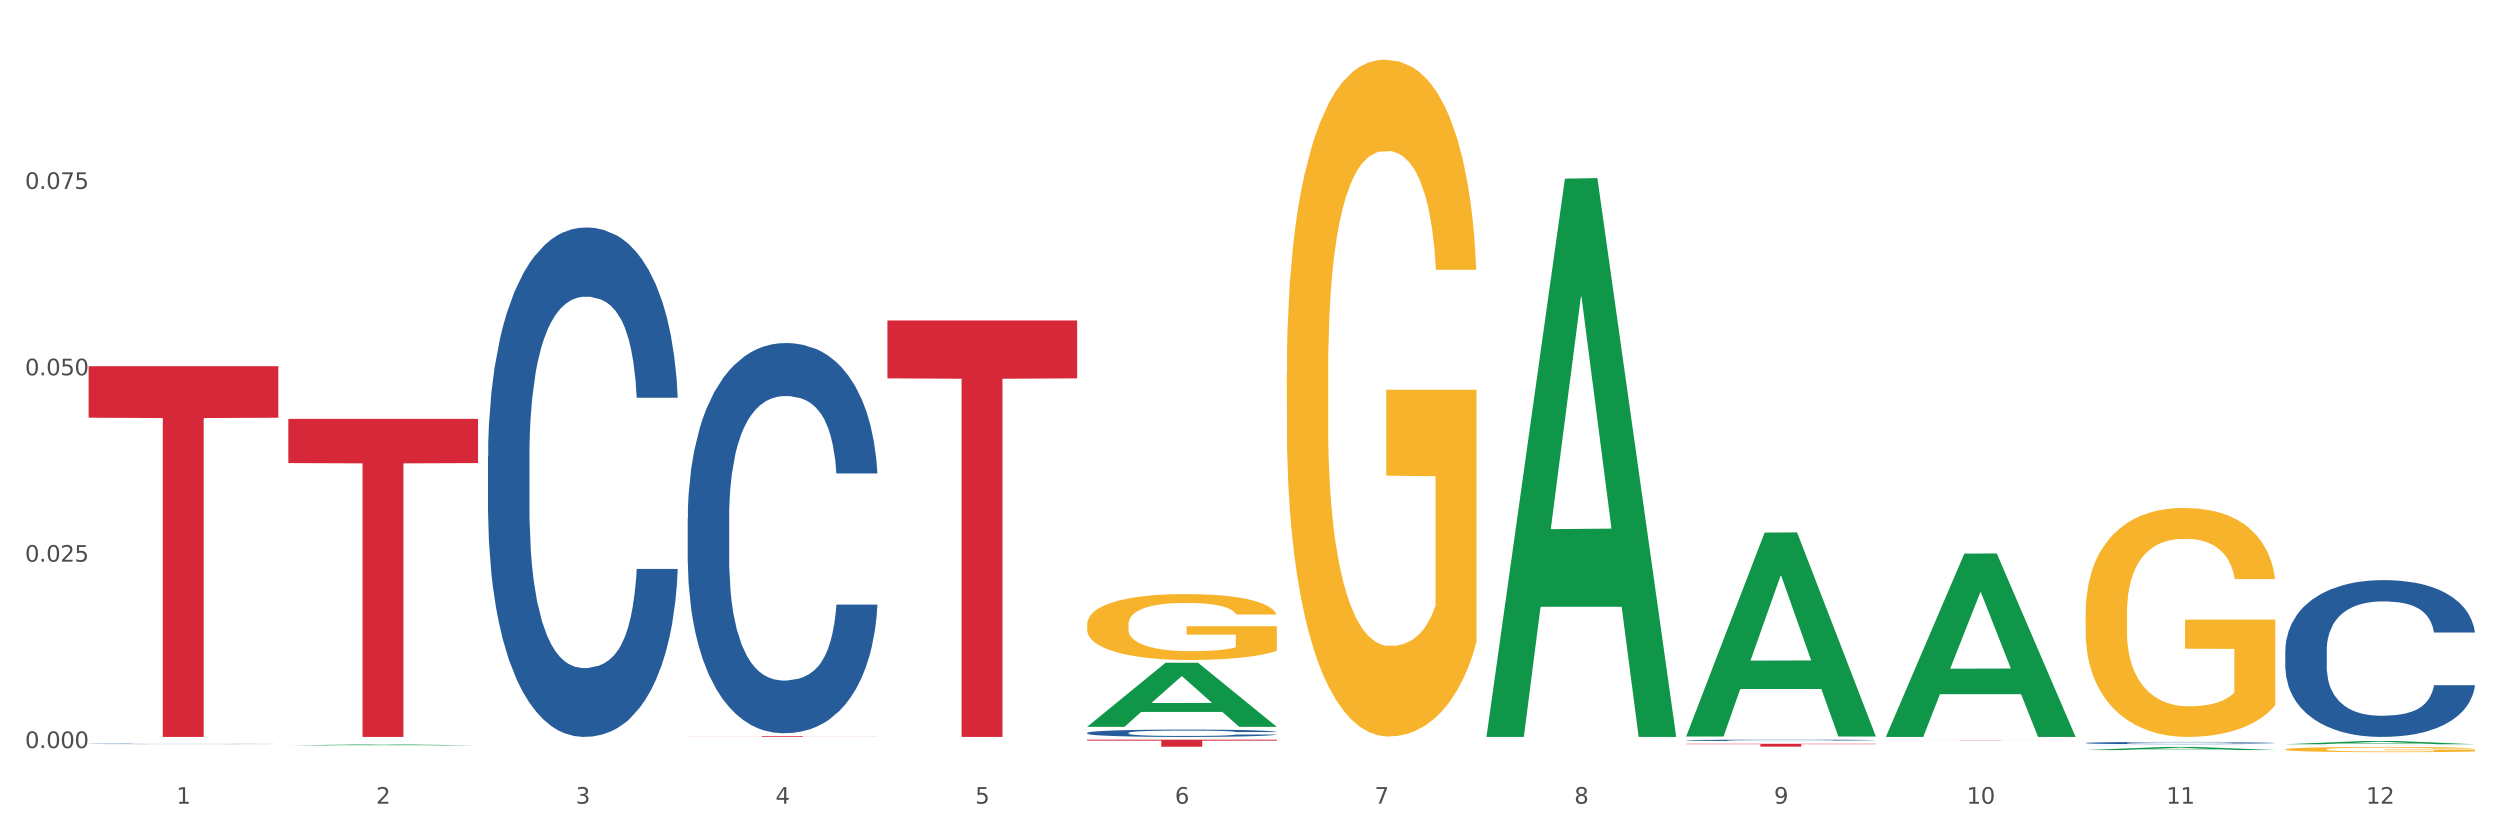 <?xml version="1.0" encoding="utf-8" standalone="no"?>
<!DOCTYPE svg PUBLIC "-//W3C//DTD SVG 1.1//EN"
  "http://www.w3.org/Graphics/SVG/1.1/DTD/svg11.dtd">
<svg xmlns:xlink="http://www.w3.org/1999/xlink" width="1080pt" height="360pt" viewBox="0 0 1080 360" xmlns="http://www.w3.org/2000/svg" version="1.1">
 <rect x="0" y="0" width="1080" height="360" fill="#333333" stroke="none"/>
 <defs>
  <style type="text/css">*{stroke-linejoin: round; stroke-linecap: butt}</style>
 </defs>
 <g id="figure_1">
  <g id="patch_1">
   <path d="M 0 360 
L 1080 360 
L 1080 0 
L 0 0 
z
" style="fill: #ffffff; stroke: #ffffff; stroke-linejoin: miter"/>
  </g>
  <g id="axes_1">
   <g id="matplotlib.axis_1">
    <g id="xtick_1">
     <g id="text_1">
      <!-- 1 -->
      <g style="fill: #4d4d4d" transform="translate(76.207 347.204) scale(0.096 -0.096)">
       <defs>
        <path id="DejaVuSans-31" d="M 794 531 
L 1825 531 
L 1825 4091 
L 703 3866 
L 703 4441 
L 1819 4666 
L 2450 4666 
L 2450 531 
L 3481 531 
L 3481 0 
L 794 0 
L 794 531 
z
" transform="scale(0.016)"/>
       </defs>
       <use xlink:href="#DejaVuSans-31"/>
      </g>
     </g>
    </g>
    <g id="xtick_2">
     <g id="text_2">
      <!-- 2 -->
      <g style="fill: #4d4d4d" transform="translate(162.476 347.204) scale(0.096 -0.096)">
       <defs>
        <path id="DejaVuSans-32" d="M 1228 531 
L 3431 531 
L 3431 0 
L 469 0 
L 469 531 
Q 828 903 1448 1529 
Q 2069 2156 2228 2338 
Q 2531 2678 2651 2914 
Q 2772 3150 2772 3378 
Q 2772 3750 2511 3984 
Q 2250 4219 1831 4219 
Q 1534 4219 1204 4116 
Q 875 4013 500 3803 
L 500 4441 
Q 881 4594 1212 4672 
Q 1544 4750 1819 4750 
Q 2544 4750 2975 4387 
Q 3406 4025 3406 3419 
Q 3406 3131 3298 2873 
Q 3191 2616 2906 2266 
Q 2828 2175 2409 1742 
Q 1991 1309 1228 531 
z
" transform="scale(0.016)"/>
       </defs>
       <use xlink:href="#DejaVuSans-32"/>
      </g>
     </g>
    </g>
    <g id="xtick_3">
     <g id="text_3">
      <!-- 3 -->
      <g style="fill: #4d4d4d" transform="translate(248.745 347.204) scale(0.096 -0.096)">
       <defs>
        <path id="DejaVuSans-33" d="M 2597 2516 
Q 3050 2419 3304 2112 
Q 3559 1806 3559 1356 
Q 3559 666 3084 287 
Q 2609 -91 1734 -91 
Q 1441 -91 1130 -33 
Q 819 25 488 141 
L 488 750 
Q 750 597 1062 519 
Q 1375 441 1716 441 
Q 2309 441 2620 675 
Q 2931 909 2931 1356 
Q 2931 1769 2642 2001 
Q 2353 2234 1838 2234 
L 1294 2234 
L 1294 2753 
L 1863 2753 
Q 2328 2753 2575 2939 
Q 2822 3125 2822 3475 
Q 2822 3834 2567 4026 
Q 2313 4219 1838 4219 
Q 1578 4219 1281 4162 
Q 984 4106 628 3988 
L 628 4550 
Q 988 4650 1302 4700 
Q 1616 4750 1894 4750 
Q 2613 4750 3031 4423 
Q 3450 4097 3450 3541 
Q 3450 3153 3228 2886 
Q 3006 2619 2597 2516 
z
" transform="scale(0.016)"/>
       </defs>
       <use xlink:href="#DejaVuSans-33"/>
      </g>
     </g>
    </g>
    <g id="xtick_4">
     <g id="text_4">
      <!-- 4 -->
      <g style="fill: #4d4d4d" transform="translate(335.014 347.204) scale(0.096 -0.096)">
       <defs>
        <path id="DejaVuSans-34" d="M 2419 4116 
L 825 1625 
L 2419 1625 
L 2419 4116 
z
M 2253 4666 
L 3047 4666 
L 3047 1625 
L 3713 1625 
L 3713 1100 
L 3047 1100 
L 3047 0 
L 2419 0 
L 2419 1100 
L 313 1100 
L 313 1709 
L 2253 4666 
z
" transform="scale(0.016)"/>
       </defs>
       <use xlink:href="#DejaVuSans-34"/>
      </g>
     </g>
    </g>
    <g id="xtick_5">
     <g id="text_5">
      <!-- 5 -->
      <g style="fill: #4d4d4d" transform="translate(421.284 347.204) scale(0.096 -0.096)">
       <defs>
        <path id="DejaVuSans-35" d="M 691 4666 
L 3169 4666 
L 3169 4134 
L 1269 4134 
L 1269 2991 
Q 1406 3038 1543 3061 
Q 1681 3084 1819 3084 
Q 2600 3084 3056 2656 
Q 3513 2228 3513 1497 
Q 3513 744 3044 326 
Q 2575 -91 1722 -91 
Q 1428 -91 1123 -41 
Q 819 9 494 109 
L 494 744 
Q 775 591 1075 516 
Q 1375 441 1709 441 
Q 2250 441 2565 725 
Q 2881 1009 2881 1497 
Q 2881 1984 2565 2268 
Q 2250 2553 1709 2553 
Q 1456 2553 1204 2497 
Q 953 2441 691 2322 
L 691 4666 
z
" transform="scale(0.016)"/>
       </defs>
       <use xlink:href="#DejaVuSans-35"/>
      </g>
     </g>
    </g>
    <g id="xtick_6">
     <g id="text_6">
      <!-- 6 -->
      <g style="fill: #4d4d4d" transform="translate(507.553 347.204) scale(0.096 -0.096)">
       <defs>
        <path id="DejaVuSans-36" d="M 2113 2584 
Q 1688 2584 1439 2293 
Q 1191 2003 1191 1497 
Q 1191 994 1439 701 
Q 1688 409 2113 409 
Q 2538 409 2786 701 
Q 3034 994 3034 1497 
Q 3034 2003 2786 2293 
Q 2538 2584 2113 2584 
z
M 3366 4563 
L 3366 3988 
Q 3128 4100 2886 4159 
Q 2644 4219 2406 4219 
Q 1781 4219 1451 3797 
Q 1122 3375 1075 2522 
Q 1259 2794 1537 2939 
Q 1816 3084 2150 3084 
Q 2853 3084 3261 2657 
Q 3669 2231 3669 1497 
Q 3669 778 3244 343 
Q 2819 -91 2113 -91 
Q 1303 -91 875 529 
Q 447 1150 447 2328 
Q 447 3434 972 4092 
Q 1497 4750 2381 4750 
Q 2619 4750 2861 4703 
Q 3103 4656 3366 4563 
z
" transform="scale(0.016)"/>
       </defs>
       <use xlink:href="#DejaVuSans-36"/>
      </g>
     </g>
    </g>
    <g id="xtick_7">
     <g id="text_7">
      <!-- 7 -->
      <g style="fill: #4d4d4d" transform="translate(593.822 347.204) scale(0.096 -0.096)">
       <defs>
        <path id="DejaVuSans-37" d="M 525 4666 
L 3525 4666 
L 3525 4397 
L 1831 0 
L 1172 0 
L 2766 4134 
L 525 4134 
L 525 4666 
z
" transform="scale(0.016)"/>
       </defs>
       <use xlink:href="#DejaVuSans-37"/>
      </g>
     </g>
    </g>
    <g id="xtick_8">
     <g id="text_8">
      <!-- 8 -->
      <g style="fill: #4d4d4d" transform="translate(680.091 347.204) scale(0.096 -0.096)">
       <defs>
        <path id="DejaVuSans-38" d="M 2034 2216 
Q 1584 2216 1326 1975 
Q 1069 1734 1069 1313 
Q 1069 891 1326 650 
Q 1584 409 2034 409 
Q 2484 409 2743 651 
Q 3003 894 3003 1313 
Q 3003 1734 2745 1975 
Q 2488 2216 2034 2216 
z
M 1403 2484 
Q 997 2584 770 2862 
Q 544 3141 544 3541 
Q 544 4100 942 4425 
Q 1341 4750 2034 4750 
Q 2731 4750 3128 4425 
Q 3525 4100 3525 3541 
Q 3525 3141 3298 2862 
Q 3072 2584 2669 2484 
Q 3125 2378 3379 2068 
Q 3634 1759 3634 1313 
Q 3634 634 3220 271 
Q 2806 -91 2034 -91 
Q 1263 -91 848 271 
Q 434 634 434 1313 
Q 434 1759 690 2068 
Q 947 2378 1403 2484 
z
M 1172 3481 
Q 1172 3119 1398 2916 
Q 1625 2713 2034 2713 
Q 2441 2713 2670 2916 
Q 2900 3119 2900 3481 
Q 2900 3844 2670 4047 
Q 2441 4250 2034 4250 
Q 1625 4250 1398 4047 
Q 1172 3844 1172 3481 
z
" transform="scale(0.016)"/>
       </defs>
       <use xlink:href="#DejaVuSans-38"/>
      </g>
     </g>
    </g>
    <g id="xtick_9">
     <g id="text_9">
      <!-- 9 -->
      <g style="fill: #4d4d4d" transform="translate(766.361 347.204) scale(0.096 -0.096)">
       <defs>
        <path id="DejaVuSans-39" d="M 703 97 
L 703 672 
Q 941 559 1184 500 
Q 1428 441 1663 441 
Q 2288 441 2617 861 
Q 2947 1281 2994 2138 
Q 2813 1869 2534 1725 
Q 2256 1581 1919 1581 
Q 1219 1581 811 2004 
Q 403 2428 403 3163 
Q 403 3881 828 4315 
Q 1253 4750 1959 4750 
Q 2769 4750 3195 4129 
Q 3622 3509 3622 2328 
Q 3622 1225 3098 567 
Q 2575 -91 1691 -91 
Q 1453 -91 1209 -44 
Q 966 3 703 97 
z
M 1959 2075 
Q 2384 2075 2632 2365 
Q 2881 2656 2881 3163 
Q 2881 3666 2632 3958 
Q 2384 4250 1959 4250 
Q 1534 4250 1286 3958 
Q 1038 3666 1038 3163 
Q 1038 2656 1286 2365 
Q 1534 2075 1959 2075 
z
" transform="scale(0.016)"/>
       </defs>
       <use xlink:href="#DejaVuSans-39"/>
      </g>
     </g>
    </g>
    <g id="xtick_10">
     <g id="text_10">
      <!-- 10 -->
      <g style="fill: #4d4d4d" transform="translate(849.576 347.204) scale(0.096 -0.096)">
       <defs>
        <path id="DejaVuSans-30" d="M 2034 4250 
Q 1547 4250 1301 3770 
Q 1056 3291 1056 2328 
Q 1056 1369 1301 889 
Q 1547 409 2034 409 
Q 2525 409 2770 889 
Q 3016 1369 3016 2328 
Q 3016 3291 2770 3770 
Q 2525 4250 2034 4250 
z
M 2034 4750 
Q 2819 4750 3233 4129 
Q 3647 3509 3647 2328 
Q 3647 1150 3233 529 
Q 2819 -91 2034 -91 
Q 1250 -91 836 529 
Q 422 1150 422 2328 
Q 422 3509 836 4129 
Q 1250 4750 2034 4750 
z
" transform="scale(0.016)"/>
       </defs>
       <use xlink:href="#DejaVuSans-31"/>
       <use xlink:href="#DejaVuSans-30" transform="translate(63.623 0)"/>
      </g>
     </g>
    </g>
    <g id="xtick_11">
     <g id="text_11">
      <!-- 11 -->
      <g style="fill: #4d4d4d" transform="translate(935.845 347.204) scale(0.096 -0.096)">
       <use xlink:href="#DejaVuSans-31"/>
       <use xlink:href="#DejaVuSans-31" transform="translate(63.623 0)"/>
      </g>
     </g>
    </g>
    <g id="xtick_12">
     <g id="text_12">
      <!-- 12 -->
      <g style="fill: #4d4d4d" transform="translate(1022.114 347.204) scale(0.096 -0.096)">
       <use xlink:href="#DejaVuSans-31"/>
       <use xlink:href="#DejaVuSans-32" transform="translate(63.623 0)"/>
      </g>
     </g>
    </g>
    <g id="xtick_13"/>
    <g id="xtick_14"/>
    <g id="xtick_15"/>
    <g id="xtick_16"/>
    <g id="xtick_17"/>
    <g id="xtick_18"/>
    <g id="xtick_19"/>
    <g id="xtick_20"/>
    <g id="xtick_21"/>
    <g id="xtick_22"/>
    <g id="xtick_23"/>
   </g>
   <g id="matplotlib.axis_2">
    <g id="ytick_1">
     <g id="text_13">
      <!-- 0.000 -->
      <g style="fill: #4d4d4d" transform="translate(10.8 323.176) scale(0.096 -0.096)">
       <defs>
        <path id="DejaVuSans-2e" d="M 684 794 
L 1344 794 
L 1344 0 
L 684 0 
L 684 794 
z
" transform="scale(0.016)"/>
       </defs>
       <use xlink:href="#DejaVuSans-30"/>
       <use xlink:href="#DejaVuSans-2e" transform="translate(63.623 0)"/>
       <use xlink:href="#DejaVuSans-30" transform="translate(95.41 0)"/>
       <use xlink:href="#DejaVuSans-30" transform="translate(159.033 0)"/>
       <use xlink:href="#DejaVuSans-30" transform="translate(222.656 0)"/>
      </g>
     </g>
    </g>
    <g id="ytick_2">
     <g id="text_14">
      <!-- 0.025 -->
      <g style="fill: #4d4d4d" transform="translate(10.8 242.654) scale(0.096 -0.096)">
       <use xlink:href="#DejaVuSans-30"/>
       <use xlink:href="#DejaVuSans-2e" transform="translate(63.623 0)"/>
       <use xlink:href="#DejaVuSans-30" transform="translate(95.41 0)"/>
       <use xlink:href="#DejaVuSans-32" transform="translate(159.033 0)"/>
       <use xlink:href="#DejaVuSans-35" transform="translate(222.656 0)"/>
      </g>
     </g>
    </g>
    <g id="ytick_3">
     <g id="text_15">
      <!-- 0.050 -->
      <g style="fill: #4d4d4d" transform="translate(10.8 162.132) scale(0.096 -0.096)">
       <use xlink:href="#DejaVuSans-30"/>
       <use xlink:href="#DejaVuSans-2e" transform="translate(63.623 0)"/>
       <use xlink:href="#DejaVuSans-30" transform="translate(95.41 0)"/>
       <use xlink:href="#DejaVuSans-35" transform="translate(159.033 0)"/>
       <use xlink:href="#DejaVuSans-30" transform="translate(222.656 0)"/>
      </g>
     </g>
    </g>
    <g id="ytick_4">
     <g id="text_16">
      <!-- 0.075 -->
      <g style="fill: #4d4d4d" transform="translate(10.8 81.61) scale(0.096 -0.096)">
       <use xlink:href="#DejaVuSans-30"/>
       <use xlink:href="#DejaVuSans-2e" transform="translate(63.623 0)"/>
       <use xlink:href="#DejaVuSans-30" transform="translate(95.41 0)"/>
       <use xlink:href="#DejaVuSans-37" transform="translate(159.033 0)"/>
       <use xlink:href="#DejaVuSans-35" transform="translate(222.656 0)"/>
      </g>
     </g>
    </g>
    <g id="ytick_5"/>
    <g id="ytick_6"/>
    <g id="ytick_7"/>
    <g id="ytick_8"/>
   </g>
   <g id="PolyCollection_1">
    <path d="M 124.552 322.019 
L 124.637 322.018 
L 158.433 321.563 
L 172.458 321.563 
L 206.508 322.019 
L 190.286 322.019 
L 182.935 321.913 
L 148.041 321.913 
L 147.787 321.915 
L 140.69 322.019 
L 124.552 322.019 
L 124.552 322.019 
L 152.434 321.85 
L 178.542 321.849 
L 165.615 321.66 
L 165.446 321.659 
L 165.277 321.66 
L 152.35 321.849 
L 152.434 321.85 
L 124.552 322.019 
z
" clip-path="url(#p99e9619eb1)" style="fill: #109648"/>
    <path d="M 814.706 319.936 
L 896.662 319.936 
L 896.662 319.95 
L 864.423 319.95 
L 864.423 320.037 
L 846.75 320.037 
L 846.75 319.95 
L 814.706 319.95 
L 814.706 319.936 
L 814.706 319.936 
z
" clip-path="url(#p99e9619eb1)" style="fill: #d62839"/>
    <path d="M 728.437 321.31 
L 810.392 321.31 
L 810.392 321.482 
L 778.154 321.483 
L 778.154 322.549 
L 760.481 322.549 
L 760.481 321.483 
L 728.437 321.482 
L 728.437 321.311 
L 728.437 321.31 
z
" clip-path="url(#p99e9619eb1)" style="fill: #d62839"/>
    <path d="M 469.629 319.529 
L 551.585 319.529 
L 551.585 319.955 
L 519.346 319.958 
L 519.346 322.595 
L 501.673 322.595 
L 501.673 319.958 
L 469.629 319.955 
L 469.629 319.531 
L 469.629 319.529 
z
" clip-path="url(#p99e9619eb1)" style="fill: #d62839"/>
    <path d="M 383.36 138.454 
L 465.316 138.454 
L 465.316 163.454 
L 433.077 163.623 
L 433.077 318.354 
L 415.404 318.354 
L 415.404 163.623 
L 383.36 163.454 
L 383.36 138.622 
L 383.36 138.454 
z
" clip-path="url(#p99e9619eb1)" style="fill: #d62839"/>
    <path d="M 297.091 317.943 
L 379.046 317.943 
L 379.046 317.99 
L 346.808 317.99 
L 346.808 318.277 
L 329.135 318.277 
L 329.135 317.99 
L 297.091 317.99 
L 297.091 317.943 
L 297.091 317.943 
z
" clip-path="url(#p99e9619eb1)" style="fill: #d62839"/>
    <path d="M 124.552 180.955 
L 206.508 180.955 
L 206.508 200.049 
L 174.269 200.178 
L 174.269 318.354 
L 156.597 318.354 
L 156.597 200.178 
L 124.552 200.049 
L 124.552 181.084 
L 124.552 180.955 
z
" clip-path="url(#p99e9619eb1)" style="fill: #d62839"/>
    <path d="M 38.283 158.201 
L 120.239 158.201 
L 120.239 180.457 
L 88 180.607 
L 88 318.354 
L 70.327 318.354 
L 70.327 180.607 
L 38.283 180.457 
L 38.283 158.352 
L 38.283 158.201 
z
" clip-path="url(#p99e9619eb1)" style="fill: #d62839"/>
    <path d="M 38.283 321.35 
L 38.38 321.349 
L 38.38 321.344 
L 38.67 321.337 
L 39.736 321.324 
L 41.092 321.314 
L 43.417 321.302 
L 44.677 321.298 
L 46.324 321.292 
L 49.714 321.283 
L 53.589 321.276 
L 56.302 321.272 
L 58.336 321.269 
L 62.889 321.264 
L 65.505 321.262 
L 68.217 321.261 
L 70.542 321.259 
L 74.417 321.258 
L 77.517 321.258 
L 81.101 321.257 
L 84.105 321.258 
L 88.076 321.258 
L 93.889 321.261 
L 96.117 321.262 
L 99.12 321.264 
L 102.22 321.267 
L 104.739 321.27 
L 107.645 321.274 
L 110.648 321.28 
L 113.554 321.287 
L 115.589 321.294 
L 117.236 321.301 
L 118.689 321.309 
L 119.754 321.318 
L 120.239 321.326 
L 102.511 321.326 
L 102.026 321.319 
L 101.058 321.312 
L 100.089 321.307 
L 99.023 321.302 
L 97.376 321.298 
L 95.923 321.295 
L 93.501 321.291 
L 91.273 321.289 
L 89.433 321.288 
L 87.205 321.286 
L 82.458 321.285 
L 79.067 321.285 
L 76.936 321.286 
L 74.32 321.287 
L 72.092 321.288 
L 69.477 321.29 
L 67.442 321.293 
L 65.408 321.296 
L 64.245 321.298 
L 62.502 321.302 
L 61.339 321.306 
L 59.789 321.311 
L 58.917 321.316 
L 57.367 321.326 
L 56.689 321.334 
L 56.399 321.34 
L 56.205 321.346 
L 56.205 321.375 
L 56.786 321.388 
L 57.27 321.394 
L 58.045 321.4 
L 59.498 321.408 
L 61.63 321.416 
L 63.858 321.422 
L 65.698 321.426 
L 67.442 321.428 
L 69.186 321.43 
L 71.317 321.432 
L 73.061 321.433 
L 75.677 321.434 
L 78.776 321.435 
L 81.198 321.435 
L 86.139 321.434 
L 88.367 321.433 
L 90.498 321.432 
L 92.823 321.43 
L 94.664 321.427 
L 95.73 321.426 
L 97.473 321.422 
L 98.83 321.418 
L 99.992 321.414 
L 100.767 321.41 
L 101.639 321.405 
L 102.317 321.398 
L 102.511 321.395 
L 120.239 321.395 
L 119.851 321.402 
L 119.173 321.408 
L 117.817 321.417 
L 116.751 321.422 
L 115.104 321.428 
L 113.361 321.434 
L 110.939 321.439 
L 108.711 321.444 
L 106.386 321.448 
L 103.867 321.451 
L 99.314 321.456 
L 97.667 321.457 
L 94.18 321.459 
L 91.467 321.46 
L 87.495 321.462 
L 83.426 321.463 
L 79.164 321.463 
L 75.386 321.462 
L 71.22 321.461 
L 68.605 321.46 
L 65.698 321.458 
L 62.308 321.456 
L 59.111 321.453 
L 56.108 321.449 
L 53.299 321.445 
L 50.683 321.44 
L 47.292 321.432 
L 44.774 321.424 
L 42.933 321.416 
L 41.674 321.41 
L 40.414 321.402 
L 39.736 321.397 
L 38.67 321.384 
L 38.283 321.372 
L 38.283 321.35 
z
" clip-path="url(#p99e9619eb1)" style="fill: #255c99"/>
    <path d="M 210.821 197.151 
L 210.918 196.95 
L 210.918 191.322 
L 211.209 183.684 
L 212.275 169.614 
L 213.631 158.961 
L 215.956 146.499 
L 217.215 141.273 
L 218.862 135.444 
L 222.253 125.997 
L 226.128 117.957 
L 228.84 113.535 
L 230.874 110.721 
L 235.428 105.696 
L 238.043 103.485 
L 240.756 101.676 
L 243.081 100.47 
L 246.956 99.063 
L 250.056 98.46 
L 253.64 98.259 
L 256.643 98.46 
L 260.615 99.264 
L 266.427 101.676 
L 268.655 103.083 
L 271.659 105.495 
L 274.759 108.711 
L 277.277 111.927 
L 280.183 116.55 
L 283.187 122.58 
L 286.093 130.218 
L 288.127 137.253 
L 289.774 144.69 
L 291.227 153.735 
L 292.293 163.584 
L 292.777 171.825 
L 275.049 171.825 
L 274.565 164.388 
L 273.596 156.348 
L 272.627 150.921 
L 271.562 146.499 
L 269.915 141.474 
L 268.462 138.258 
L 266.04 134.439 
L 263.812 132.027 
L 261.971 130.62 
L 259.743 129.414 
L 254.996 128.208 
L 251.606 128.208 
L 249.474 128.61 
L 246.859 129.615 
L 244.631 131.022 
L 242.015 133.434 
L 239.981 136.047 
L 237.946 139.464 
L 236.784 141.876 
L 235.04 146.298 
L 233.878 149.916 
L 232.328 156.147 
L 231.456 160.569 
L 229.906 172.026 
L 229.228 180.468 
L 228.937 186.297 
L 228.743 192.729 
L 228.743 224.085 
L 229.324 238.155 
L 229.809 244.185 
L 230.584 251.019 
L 232.037 259.863 
L 234.168 268.506 
L 236.396 274.737 
L 238.237 278.556 
L 239.981 281.37 
L 241.724 283.581 
L 243.856 285.591 
L 245.599 286.797 
L 248.215 288.003 
L 251.315 288.606 
L 253.737 288.606 
L 258.677 287.601 
L 260.905 286.596 
L 263.037 285.189 
L 265.362 282.978 
L 267.202 280.566 
L 268.268 278.757 
L 270.012 274.938 
L 271.368 270.918 
L 272.53 266.295 
L 273.305 262.275 
L 274.177 256.245 
L 274.855 249.411 
L 275.049 245.793 
L 292.777 245.793 
L 292.39 253.029 
L 291.712 260.064 
L 290.355 269.511 
L 289.29 274.938 
L 287.643 281.571 
L 285.899 287.199 
L 283.477 293.43 
L 281.249 298.053 
L 278.924 302.073 
L 276.405 305.691 
L 271.852 310.716 
L 270.205 312.123 
L 266.718 314.535 
L 264.005 315.942 
L 260.034 317.349 
L 255.965 318.153 
L 251.702 318.354 
L 247.924 317.952 
L 243.759 316.746 
L 241.143 315.54 
L 238.237 313.731 
L 234.846 310.917 
L 231.649 307.5 
L 228.646 303.48 
L 225.837 298.857 
L 223.221 293.631 
L 219.831 284.988 
L 217.312 276.546 
L 215.471 268.707 
L 214.212 262.074 
L 212.953 253.632 
L 212.275 247.803 
L 211.209 233.733 
L 210.821 220.668 
L 210.821 197.151 
z
" clip-path="url(#p99e9619eb1)" style="fill: #255c99"/>
    <path d="M 297.091 223.935 
L 297.187 223.782 
L 297.187 219.471 
L 297.478 213.621 
L 298.544 202.844 
L 299.9 194.685 
L 302.225 185.14 
L 303.484 181.137 
L 305.131 176.672 
L 308.522 169.437 
L 312.397 163.279 
L 315.109 159.892 
L 317.144 157.736 
L 321.697 153.888 
L 324.312 152.194 
L 327.025 150.809 
L 329.35 149.885 
L 333.225 148.807 
L 336.325 148.345 
L 339.909 148.191 
L 342.912 148.345 
L 346.884 148.961 
L 352.697 150.809 
L 354.925 151.886 
L 357.928 153.734 
L 361.028 156.197 
L 363.546 158.66 
L 366.453 162.201 
L 369.456 166.82 
L 372.362 172.67 
L 374.396 178.058 
L 376.043 183.754 
L 377.496 190.682 
L 378.562 198.226 
L 379.046 204.538 
L 361.318 204.538 
L 360.834 198.841 
L 359.865 192.683 
L 358.896 188.527 
L 357.831 185.14 
L 356.184 181.291 
L 354.731 178.828 
L 352.309 175.903 
L 350.081 174.055 
L 348.24 172.978 
L 346.012 172.054 
L 341.265 171.13 
L 337.875 171.13 
L 335.744 171.438 
L 333.128 172.208 
L 330.9 173.285 
L 328.284 175.133 
L 326.25 177.134 
L 324.215 179.751 
L 323.053 181.599 
L 321.309 184.986 
L 320.147 187.757 
L 318.597 192.529 
L 317.725 195.916 
L 316.175 204.692 
L 315.497 211.157 
L 315.206 215.622 
L 315.012 220.549 
L 315.012 244.565 
L 315.594 255.342 
L 316.078 259.96 
L 316.853 265.194 
L 318.306 271.968 
L 320.437 278.588 
L 322.665 283.361 
L 324.506 286.286 
L 326.25 288.441 
L 327.994 290.135 
L 330.125 291.674 
L 331.869 292.598 
L 334.484 293.521 
L 337.584 293.983 
L 340.006 293.983 
L 344.947 293.214 
L 347.175 292.444 
L 349.306 291.366 
L 351.631 289.673 
L 353.472 287.825 
L 354.537 286.44 
L 356.281 283.515 
L 357.637 280.436 
L 358.8 276.895 
L 359.575 273.816 
L 360.446 269.197 
L 361.125 263.963 
L 361.318 261.192 
L 379.046 261.192 
L 378.659 266.734 
L 377.981 272.122 
L 376.625 279.358 
L 375.559 283.515 
L 373.912 288.595 
L 372.168 292.906 
L 369.746 297.678 
L 367.518 301.219 
L 365.193 304.298 
L 362.675 307.069 
L 358.121 310.918 
L 356.475 311.996 
L 352.987 313.843 
L 350.275 314.921 
L 346.303 315.998 
L 342.234 316.614 
L 337.972 316.768 
L 334.194 316.46 
L 330.028 315.536 
L 327.412 314.613 
L 324.506 313.227 
L 321.115 311.072 
L 317.919 308.455 
L 314.916 305.376 
L 312.106 301.835 
L 309.491 297.832 
L 306.1 291.212 
L 303.581 284.746 
L 301.741 278.742 
L 300.481 273.662 
L 299.222 267.196 
L 298.544 262.731 
L 297.478 251.955 
L 297.091 241.948 
L 297.091 223.935 
z
" clip-path="url(#p99e9619eb1)" style="fill: #255c99"/>
    <path d="M 469.629 316.605 
L 469.726 316.602 
L 469.726 316.521 
L 470.017 316.411 
L 471.082 316.208 
L 472.438 316.054 
L 474.763 315.875 
L 476.023 315.799 
L 477.67 315.715 
L 481.06 315.579 
L 484.935 315.463 
L 487.648 315.399 
L 489.682 315.358 
L 494.235 315.286 
L 496.851 315.254 
L 499.563 315.228 
L 501.888 315.211 
L 505.763 315.19 
L 508.863 315.182 
L 512.448 315.179 
L 515.451 315.182 
L 519.422 315.193 
L 525.235 315.228 
L 527.463 315.248 
L 530.466 315.283 
L 533.566 315.329 
L 536.085 315.376 
L 538.991 315.442 
L 541.994 315.529 
L 544.9 315.64 
L 546.935 315.741 
L 548.582 315.848 
L 550.035 315.979 
L 551.1 316.121 
L 551.585 316.24 
L 533.857 316.24 
L 533.372 316.133 
L 532.404 316.017 
L 531.435 315.938 
L 530.369 315.875 
L 528.722 315.802 
L 527.269 315.756 
L 524.847 315.701 
L 522.619 315.666 
L 520.779 315.645 
L 518.551 315.628 
L 513.804 315.611 
L 510.413 315.611 
L 508.282 315.616 
L 505.666 315.631 
L 503.438 315.651 
L 500.823 315.686 
L 498.788 315.724 
L 496.754 315.773 
L 495.591 315.808 
L 493.848 315.872 
L 492.685 315.924 
L 491.135 316.014 
L 490.263 316.077 
L 488.713 316.243 
L 488.035 316.365 
L 487.745 316.449 
L 487.551 316.541 
L 487.551 316.994 
L 488.132 317.197 
L 488.616 317.284 
L 489.391 317.382 
L 490.845 317.51 
L 492.976 317.634 
L 495.204 317.724 
L 497.044 317.779 
L 498.788 317.82 
L 500.532 317.852 
L 502.663 317.881 
L 504.407 317.898 
L 507.023 317.916 
L 510.123 317.924 
L 512.544 317.924 
L 517.485 317.91 
L 519.713 317.895 
L 521.844 317.875 
L 524.169 317.843 
L 526.01 317.808 
L 527.076 317.782 
L 528.819 317.727 
L 530.176 317.669 
L 531.338 317.603 
L 532.113 317.545 
L 532.985 317.458 
L 533.663 317.359 
L 533.857 317.307 
L 551.585 317.307 
L 551.197 317.411 
L 550.519 317.513 
L 549.163 317.649 
L 548.097 317.727 
L 546.45 317.823 
L 544.707 317.904 
L 542.285 317.994 
L 540.057 318.061 
L 537.732 318.119 
L 535.213 318.171 
L 530.66 318.243 
L 529.013 318.264 
L 525.526 318.298 
L 522.813 318.319 
L 518.841 318.339 
L 514.772 318.351 
L 510.51 318.354 
L 506.732 318.348 
L 502.566 318.33 
L 499.951 318.313 
L 497.044 318.287 
L 493.654 318.246 
L 490.457 318.197 
L 487.454 318.139 
L 484.645 318.072 
L 482.029 317.997 
L 478.638 317.872 
L 476.12 317.75 
L 474.279 317.637 
L 473.02 317.542 
L 471.76 317.42 
L 471.082 317.336 
L 470.017 317.133 
L 469.629 316.944 
L 469.629 316.605 
z
" clip-path="url(#p99e9619eb1)" style="fill: #255c99"/>
    <path d="M 728.437 319.801 
L 728.534 319.8 
L 728.534 319.785 
L 728.824 319.764 
L 729.89 319.725 
L 731.246 319.696 
L 733.571 319.661 
L 734.83 319.647 
L 736.477 319.631 
L 739.868 319.605 
L 743.743 319.583 
L 746.455 319.571 
L 748.49 319.563 
L 753.043 319.549 
L 755.658 319.543 
L 758.371 319.538 
L 760.696 319.535 
L 764.571 319.531 
L 767.671 319.529 
L 771.255 319.529 
L 774.258 319.529 
L 778.23 319.531 
L 784.043 319.538 
L 786.271 319.542 
L 789.274 319.549 
L 792.374 319.557 
L 794.892 319.566 
L 797.799 319.579 
L 800.802 319.596 
L 803.708 319.617 
L 805.742 319.636 
L 807.389 319.656 
L 808.842 319.681 
L 809.908 319.708 
L 810.392 319.731 
L 792.664 319.731 
L 792.18 319.711 
L 791.211 319.689 
L 790.243 319.674 
L 789.177 319.661 
L 787.53 319.648 
L 786.077 319.639 
L 783.655 319.628 
L 781.427 319.622 
L 779.586 319.618 
L 777.358 319.614 
L 772.611 319.611 
L 769.221 319.611 
L 767.09 319.612 
L 764.474 319.615 
L 762.246 319.619 
L 759.63 319.625 
L 757.596 319.633 
L 755.561 319.642 
L 754.399 319.649 
L 752.655 319.661 
L 751.493 319.671 
L 749.943 319.688 
L 749.071 319.7 
L 747.521 319.732 
L 746.843 319.755 
L 746.552 319.771 
L 746.358 319.789 
L 746.358 319.875 
L 746.94 319.914 
L 747.424 319.93 
L 748.199 319.949 
L 749.652 319.974 
L 751.783 319.997 
L 754.011 320.015 
L 755.852 320.025 
L 757.596 320.033 
L 759.34 320.039 
L 761.471 320.044 
L 763.215 320.048 
L 765.83 320.051 
L 768.93 320.053 
L 771.352 320.053 
L 776.293 320.05 
L 778.521 320.047 
L 780.652 320.043 
L 782.977 320.037 
L 784.818 320.031 
L 785.883 320.026 
L 787.627 320.015 
L 788.983 320.004 
L 790.146 319.991 
L 790.921 319.98 
L 791.793 319.964 
L 792.471 319.945 
L 792.664 319.935 
L 810.392 319.935 
L 810.005 319.955 
L 809.327 319.974 
L 807.971 320 
L 806.905 320.015 
L 805.258 320.033 
L 803.514 320.049 
L 801.092 320.066 
L 798.864 320.079 
L 796.539 320.09 
L 794.021 320.1 
L 789.468 320.114 
L 787.821 320.118 
L 784.333 320.124 
L 781.621 320.128 
L 777.649 320.132 
L 773.58 320.134 
L 769.318 320.135 
L 765.54 320.134 
L 761.374 320.13 
L 758.758 320.127 
L 755.852 320.122 
L 752.461 320.114 
L 749.265 320.105 
L 746.262 320.094 
L 743.452 320.081 
L 740.837 320.067 
L 737.446 320.043 
L 734.927 320.02 
L 733.087 319.998 
L 731.827 319.98 
L 730.568 319.956 
L 729.89 319.94 
L 728.824 319.902 
L 728.437 319.866 
L 728.437 319.801 
z
" clip-path="url(#p99e9619eb1)" style="fill: #255c99"/>
    <path d="M 900.975 320.959 
L 901.072 320.958 
L 901.072 320.932 
L 901.363 320.897 
L 902.428 320.833 
L 903.784 320.785 
L 906.109 320.728 
L 907.369 320.704 
L 909.016 320.678 
L 912.406 320.635 
L 916.281 320.598 
L 918.994 320.578 
L 921.028 320.565 
L 925.581 320.542 
L 928.197 320.532 
L 930.909 320.524 
L 933.234 320.519 
L 937.109 320.512 
L 940.209 320.509 
L 943.794 320.508 
L 946.797 320.509 
L 950.768 320.513 
L 956.581 320.524 
L 958.809 320.53 
L 961.812 320.541 
L 964.912 320.556 
L 967.431 320.571 
L 970.337 320.592 
L 973.34 320.619 
L 976.246 320.654 
L 978.281 320.686 
L 979.928 320.72 
L 981.381 320.761 
L 982.446 320.806 
L 982.931 320.843 
L 965.203 320.843 
L 964.718 320.809 
L 963.75 320.773 
L 962.781 320.748 
L 961.715 320.728 
L 960.068 320.705 
L 958.615 320.691 
L 956.193 320.673 
L 953.965 320.662 
L 952.125 320.656 
L 949.897 320.65 
L 945.15 320.645 
L 941.759 320.645 
L 939.628 320.647 
L 937.012 320.651 
L 934.784 320.658 
L 932.169 320.669 
L 930.134 320.68 
L 928.1 320.696 
L 926.937 320.707 
L 925.194 320.727 
L 924.031 320.744 
L 922.481 320.772 
L 921.609 320.792 
L 920.059 320.844 
L 919.381 320.883 
L 919.091 320.909 
L 918.897 320.938 
L 918.897 321.081 
L 919.478 321.145 
L 919.962 321.173 
L 920.737 321.204 
L 922.191 321.244 
L 924.322 321.283 
L 926.55 321.312 
L 928.391 321.329 
L 930.134 321.342 
L 931.878 321.352 
L 934.009 321.361 
L 935.753 321.367 
L 938.369 321.372 
L 941.469 321.375 
L 943.89 321.375 
L 948.831 321.37 
L 951.059 321.366 
L 953.19 321.359 
L 955.515 321.349 
L 957.356 321.338 
L 958.422 321.33 
L 960.165 321.313 
L 961.522 321.294 
L 962.684 321.273 
L 963.459 321.255 
L 964.331 321.228 
L 965.009 321.196 
L 965.203 321.18 
L 982.931 321.18 
L 982.543 321.213 
L 981.865 321.245 
L 980.509 321.288 
L 979.443 321.313 
L 977.796 321.343 
L 976.053 321.368 
L 973.631 321.397 
L 971.403 321.418 
L 969.078 321.436 
L 966.559 321.453 
L 962.006 321.475 
L 960.359 321.482 
L 956.872 321.493 
L 954.159 321.499 
L 950.187 321.506 
L 946.119 321.509 
L 941.856 321.51 
L 938.078 321.508 
L 933.912 321.503 
L 931.297 321.497 
L 928.391 321.489 
L 925 321.476 
L 921.803 321.461 
L 918.8 321.443 
L 915.991 321.421 
L 913.375 321.398 
L 909.984 321.358 
L 907.466 321.32 
L 905.625 321.284 
L 904.366 321.254 
L 903.106 321.216 
L 902.428 321.189 
L 901.363 321.125 
L 900.975 321.066 
L 900.975 320.959 
z
" clip-path="url(#p99e9619eb1)" style="fill: #255c99"/>
    <path d="M 987.244 281.048 
L 987.341 280.986 
L 987.341 279.254 
L 987.632 276.903 
L 988.697 272.572 
L 990.054 269.293 
L 992.379 265.457 
L 993.638 263.849 
L 995.285 262.055 
L 998.675 259.147 
L 1002.55 256.672 
L 1005.263 255.311 
L 1007.297 254.445 
L 1011.85 252.898 
L 1014.466 252.218 
L 1017.178 251.661 
L 1019.503 251.29 
L 1023.378 250.857 
L 1026.478 250.671 
L 1030.063 250.609 
L 1033.066 250.671 
L 1037.038 250.919 
L 1042.85 251.661 
L 1045.078 252.094 
L 1048.081 252.837 
L 1051.181 253.826 
L 1053.7 254.816 
L 1056.606 256.239 
L 1059.609 258.095 
L 1062.516 260.446 
L 1064.55 262.611 
L 1066.197 264.901 
L 1067.65 267.685 
L 1068.716 270.716 
L 1069.2 273.253 
L 1051.472 273.253 
L 1050.988 270.964 
L 1050.019 268.489 
L 1049.05 266.818 
L 1047.985 265.457 
L 1046.338 263.911 
L 1044.885 262.921 
L 1042.463 261.745 
L 1040.235 261.003 
L 1038.394 260.57 
L 1036.166 260.199 
L 1031.419 259.827 
L 1028.028 259.827 
L 1025.897 259.951 
L 1023.282 260.261 
L 1021.053 260.694 
L 1018.438 261.436 
L 1016.403 262.24 
L 1014.369 263.292 
L 1013.207 264.034 
L 1011.463 265.395 
L 1010.3 266.509 
L 1008.75 268.427 
L 1007.879 269.788 
L 1006.329 273.314 
L 1005.65 275.913 
L 1005.36 277.707 
L 1005.166 279.687 
L 1005.166 289.338 
L 1005.747 293.669 
L 1006.232 295.525 
L 1007.007 297.628 
L 1008.46 300.35 
L 1010.591 303.011 
L 1012.819 304.928 
L 1014.66 306.104 
L 1016.403 306.97 
L 1018.147 307.651 
L 1020.278 308.269 
L 1022.022 308.64 
L 1024.638 309.012 
L 1027.738 309.197 
L 1030.16 309.197 
L 1035.1 308.888 
L 1037.328 308.579 
L 1039.46 308.145 
L 1041.785 307.465 
L 1043.625 306.723 
L 1044.691 306.166 
L 1046.435 304.99 
L 1047.791 303.753 
L 1048.953 302.33 
L 1049.728 301.093 
L 1050.6 299.237 
L 1051.278 297.133 
L 1051.472 296.02 
L 1069.2 296.02 
L 1068.813 298.247 
L 1068.134 300.412 
L 1066.778 303.32 
L 1065.713 304.99 
L 1064.066 307.032 
L 1062.322 308.764 
L 1059.9 310.682 
L 1057.672 312.105 
L 1055.347 313.342 
L 1052.828 314.456 
L 1048.275 316.003 
L 1046.628 316.436 
L 1043.141 317.178 
L 1040.428 317.611 
L 1036.456 318.044 
L 1032.388 318.292 
L 1028.125 318.354 
L 1024.347 318.23 
L 1020.182 317.859 
L 1017.566 317.487 
L 1014.66 316.931 
L 1011.269 316.064 
L 1008.072 315.013 
L 1005.069 313.775 
L 1002.26 312.352 
L 999.644 310.744 
L 996.254 308.084 
L 993.735 305.485 
L 991.894 303.072 
L 990.635 301.031 
L 989.375 298.432 
L 988.697 296.638 
L 987.632 292.308 
L 987.244 288.286 
L 987.244 281.048 
z
" clip-path="url(#p99e9619eb1)" style="fill: #255c99"/>
    <path d="M 469.629 269.8 
L 469.726 269.774 
L 469.726 268.838 
L 469.919 268.032 
L 470.887 266.083 
L 472.338 264.471 
L 473.403 263.613 
L 474.467 262.911 
L 475.725 262.209 
L 477.273 261.481 
L 480.079 260.416 
L 481.821 259.87 
L 483.95 259.298 
L 487.82 258.466 
L 490.626 257.998 
L 493.529 257.608 
L 498.27 257.14 
L 501.366 256.932 
L 504.656 256.776 
L 508.623 256.672 
L 511.623 256.646 
L 518.203 256.724 
L 523.815 256.958 
L 526.524 257.14 
L 530.007 257.452 
L 531.846 257.66 
L 534.845 258.076 
L 537.942 258.622 
L 540.07 259.09 
L 543.263 259.974 
L 545.682 260.858 
L 547.908 261.949 
L 549.069 262.703 
L 549.94 263.405 
L 550.714 264.211 
L 551.488 265.485 
L 534.071 265.485 
L 533.394 264.575 
L 532.33 263.717 
L 530.781 262.885 
L 529.427 262.365 
L 527.104 261.715 
L 524.976 261.299 
L 522.75 260.988 
L 520.041 260.728 
L 517.912 260.598 
L 514.913 260.494 
L 509.01 260.52 
L 505.043 260.728 
L 502.334 260.988 
L 500.592 261.221 
L 499.044 261.481 
L 497.302 261.845 
L 495.27 262.391 
L 493.819 262.885 
L 492.368 263.509 
L 491.207 264.133 
L 490.142 264.861 
L 489.271 265.641 
L 488.594 266.447 
L 488.013 267.434 
L 487.53 269.072 
L 487.53 272.634 
L 487.723 273.44 
L 488.207 274.505 
L 488.788 275.311 
L 489.755 276.273 
L 490.626 276.923 
L 492.271 277.859 
L 494.109 278.639 
L 495.561 279.133 
L 497.012 279.549 
L 499.528 280.12 
L 502.334 280.588 
L 504.753 280.874 
L 508.043 281.134 
L 510.268 281.238 
L 512.203 281.29 
L 516.945 281.29 
L 520.331 281.212 
L 524.105 281.03 
L 527.008 280.796 
L 529.427 280.51 
L 532.136 280.042 
L 533.878 279.601 
L 533.878 274.167 
L 512.59 274.141 
L 512.59 270.528 
L 551.585 270.528 
L 551.585 281.134 
L 549.94 281.68 
L 548.101 282.174 
L 546.166 282.616 
L 543.263 283.162 
L 539.78 283.682 
L 536.684 284.046 
L 533.394 284.358 
L 529.523 284.644 
L 524.492 284.904 
L 521.396 285.008 
L 517.525 285.086 
L 512.978 285.112 
L 509.01 285.06 
L 505.14 284.93 
L 501.076 284.696 
L 497.109 284.358 
L 494.109 284.02 
L 491.11 283.604 
L 487.917 283.058 
L 485.401 282.538 
L 483.466 282.07 
L 481.337 281.472 
L 479.015 280.692 
L 477.273 279.99 
L 475.725 279.263 
L 474.08 278.327 
L 472.919 277.521 
L 471.758 276.507 
L 471.08 275.753 
L 470.306 274.583 
L 469.726 272.946 
L 469.629 269.8 
z
" clip-path="url(#p99e9619eb1)" style="fill: #f7b32b"/>
    <path d="M 555.898 160.887 
L 555.995 160.619 
L 555.995 151.006 
L 556.189 142.727 
L 557.156 122.698 
L 558.608 106.141 
L 559.672 97.329 
L 560.736 90.118 
L 561.994 82.908 
L 563.542 75.431 
L 566.348 64.482 
L 568.09 58.874 
L 570.219 52.999 
L 574.089 44.453 
L 576.895 39.646 
L 579.798 35.64 
L 584.539 30.833 
L 587.636 28.697 
L 590.925 27.095 
L 594.893 26.027 
L 597.892 25.759 
L 604.472 26.561 
L 610.084 28.964 
L 612.793 30.833 
L 616.276 34.038 
L 618.115 36.174 
L 621.114 40.447 
L 624.211 46.055 
L 626.34 50.862 
L 629.533 59.942 
L 631.952 69.022 
L 634.177 80.238 
L 635.338 87.982 
L 636.209 95.192 
L 636.983 103.471 
L 637.757 116.556 
L 620.34 116.556 
L 619.663 107.21 
L 618.599 98.397 
L 617.051 89.851 
L 615.696 84.51 
L 613.374 77.834 
L 611.245 73.561 
L 609.019 70.357 
L 606.31 67.686 
L 604.181 66.351 
L 601.182 65.283 
L 595.28 65.55 
L 591.312 67.686 
L 588.603 70.357 
L 586.861 72.76 
L 585.313 75.431 
L 583.572 79.169 
L 581.54 84.777 
L 580.088 89.851 
L 578.637 96.261 
L 577.476 102.67 
L 576.411 110.147 
L 575.541 118.159 
L 574.863 126.437 
L 574.283 136.585 
L 573.799 153.409 
L 573.799 189.995 
L 573.992 198.273 
L 574.476 209.222 
L 575.057 217.501 
L 576.024 227.382 
L 576.895 234.058 
L 578.54 243.672 
L 580.379 251.683 
L 581.83 256.757 
L 583.281 261.03 
L 585.797 266.905 
L 588.603 271.712 
L 591.022 274.65 
L 594.312 277.32 
L 596.537 278.388 
L 598.473 278.922 
L 603.214 278.922 
L 606.6 278.121 
L 610.374 276.252 
L 613.277 273.848 
L 615.696 270.911 
L 618.405 266.104 
L 620.147 261.564 
L 620.147 205.751 
L 598.86 205.484 
L 598.86 168.364 
L 637.854 168.364 
L 637.854 277.32 
L 636.209 282.928 
L 634.371 288.002 
L 632.435 292.542 
L 629.533 298.15 
L 626.049 303.491 
L 622.953 307.23 
L 619.663 310.434 
L 615.793 313.372 
L 610.761 316.042 
L 607.665 317.11 
L 603.794 317.912 
L 599.247 318.179 
L 595.28 317.645 
L 591.409 316.309 
L 587.345 313.906 
L 583.378 310.434 
L 580.379 306.963 
L 577.379 302.69 
L 574.186 297.082 
L 571.67 291.741 
L 569.735 286.934 
L 567.606 280.792 
L 565.284 272.78 
L 563.542 265.57 
L 561.994 258.092 
L 560.349 248.479 
L 559.188 240.2 
L 558.027 229.785 
L 557.35 222.041 
L 556.576 210.024 
L 555.995 193.199 
L 555.898 160.887 
z
" clip-path="url(#p99e9619eb1)" style="fill: #f7b32b"/>
    <path d="M 469.629 313.952 
L 469.714 313.925 
L 503.51 286.313 
L 517.535 286.287 
L 551.585 314.004 
L 535.363 314.004 
L 528.012 307.549 
L 493.117 307.549 
L 492.864 307.653 
L 485.767 314.004 
L 469.629 314.004 
L 469.629 313.952 
L 497.511 303.698 
L 523.618 303.672 
L 510.691 292.194 
L 510.522 292.142 
L 510.353 292.22 
L 497.426 303.672 
L 497.511 303.698 
L 469.629 313.952 
z
" clip-path="url(#p99e9619eb1)" style="fill: #109648"/>
    <path d="M 642.167 317.9 
L 642.252 317.673 
L 676.048 77.165 
L 690.074 76.938 
L 724.123 318.354 
L 707.901 318.354 
L 700.55 262.137 
L 665.656 262.137 
L 665.402 263.043 
L 658.305 318.354 
L 642.167 318.354 
L 642.167 317.9 
L 670.049 228.588 
L 696.157 228.361 
L 683.23 128.395 
L 683.061 127.941 
L 682.892 128.621 
L 669.965 228.361 
L 670.049 228.588 
L 642.167 317.9 
z
" clip-path="url(#p99e9619eb1)" style="fill: #109648"/>
    <path d="M 728.437 318.016 
L 728.521 317.934 
L 762.317 230.075 
L 776.343 229.992 
L 810.392 318.182 
L 794.17 318.182 
L 786.82 297.646 
L 751.925 297.646 
L 751.672 297.977 
L 744.574 318.182 
L 728.437 318.182 
L 728.437 318.016 
L 756.318 285.39 
L 782.426 285.307 
L 769.499 248.789 
L 769.33 248.624 
L 769.161 248.872 
L 756.234 285.307 
L 756.318 285.39 
L 728.437 318.016 
z
" clip-path="url(#p99e9619eb1)" style="fill: #109648"/>
    <path d="M 814.706 318.205 
L 814.79 318.13 
L 848.587 239.164 
L 862.612 239.089 
L 896.662 318.354 
L 880.439 318.354 
L 873.089 299.896 
L 838.194 299.896 
L 837.941 300.193 
L 830.844 318.354 
L 814.706 318.354 
L 814.706 318.205 
L 842.588 288.881 
L 868.695 288.806 
L 855.768 255.984 
L 855.599 255.835 
L 855.43 256.059 
L 842.503 288.806 
L 842.588 288.881 
L 814.706 318.205 
z
" clip-path="url(#p99e9619eb1)" style="fill: #109648"/>
    <path d="M 987.244 323.732 
L 987.341 323.73 
L 987.341 323.656 
L 987.535 323.592 
L 988.502 323.437 
L 989.954 323.309 
L 991.018 323.24 
L 992.082 323.185 
L 993.34 323.129 
L 994.888 323.071 
L 997.694 322.986 
L 999.436 322.943 
L 1001.565 322.897 
L 1005.435 322.831 
L 1008.241 322.794 
L 1011.144 322.763 
L 1015.885 322.726 
L 1018.982 322.709 
L 1022.271 322.697 
L 1026.239 322.689 
L 1029.238 322.686 
L 1035.818 322.693 
L 1041.43 322.711 
L 1044.139 322.726 
L 1047.623 322.751 
L 1049.461 322.767 
L 1052.461 322.8 
L 1055.557 322.844 
L 1057.686 322.881 
L 1060.879 322.951 
L 1063.298 323.021 
L 1065.523 323.108 
L 1066.684 323.168 
L 1067.555 323.224 
L 1068.329 323.288 
L 1069.103 323.389 
L 1051.686 323.389 
L 1051.009 323.317 
L 1049.945 323.249 
L 1048.397 323.182 
L 1047.042 323.141 
L 1044.72 323.089 
L 1042.591 323.056 
L 1040.366 323.032 
L 1037.656 323.011 
L 1035.528 323.001 
L 1032.528 322.992 
L 1026.626 322.994 
L 1022.658 323.011 
L 1019.949 323.032 
L 1018.207 323.05 
L 1016.659 323.071 
L 1014.918 323.1 
L 1012.886 323.143 
L 1011.434 323.182 
L 1009.983 323.232 
L 1008.822 323.282 
L 1007.757 323.34 
L 1006.887 323.402 
L 1006.209 323.466 
L 1005.629 323.544 
L 1005.145 323.674 
L 1005.145 323.957 
L 1005.338 324.022 
L 1005.822 324.106 
L 1006.403 324.17 
L 1007.37 324.247 
L 1008.241 324.298 
L 1009.886 324.373 
L 1011.725 324.435 
L 1013.176 324.474 
L 1014.627 324.507 
L 1017.143 324.553 
L 1019.949 324.59 
L 1022.368 324.613 
L 1025.658 324.633 
L 1027.883 324.642 
L 1029.819 324.646 
L 1034.56 324.646 
L 1037.947 324.639 
L 1041.72 324.625 
L 1044.623 324.606 
L 1047.042 324.584 
L 1049.751 324.546 
L 1051.493 324.511 
L 1051.493 324.079 
L 1030.206 324.077 
L 1030.206 323.79 
L 1069.2 323.79 
L 1069.2 324.633 
L 1067.555 324.677 
L 1065.717 324.716 
L 1063.781 324.751 
L 1060.879 324.794 
L 1057.395 324.836 
L 1054.299 324.865 
L 1051.009 324.89 
L 1047.139 324.912 
L 1042.107 324.933 
L 1039.011 324.941 
L 1035.14 324.947 
L 1030.593 324.95 
L 1026.626 324.945 
L 1022.755 324.935 
L 1018.691 324.916 
L 1014.724 324.89 
L 1011.725 324.863 
L 1008.725 324.83 
L 1005.532 324.786 
L 1003.016 324.745 
L 1001.081 324.708 
L 998.952 324.66 
L 996.63 324.598 
L 994.888 324.542 
L 993.34 324.484 
L 991.695 324.41 
L 990.534 324.346 
L 989.373 324.265 
L 988.696 324.205 
L 987.922 324.112 
L 987.341 323.982 
L 987.244 323.732 
z
" clip-path="url(#p99e9619eb1)" style="fill: #f7b32b"/>
    <path d="M 900.975 265.147 
L 901.072 265.057 
L 901.072 261.805 
L 901.265 259.004 
L 902.233 252.229 
L 903.684 246.629 
L 904.749 243.648 
L 905.813 241.209 
L 907.071 238.77 
L 908.619 236.24 
L 911.425 232.537 
L 913.167 230.64 
L 915.296 228.652 
L 919.166 225.762 
L 921.972 224.136 
L 924.875 222.781 
L 929.616 221.155 
L 932.712 220.432 
L 936.002 219.89 
L 939.969 219.529 
L 942.969 219.438 
L 949.549 219.709 
L 955.161 220.522 
L 957.87 221.155 
L 961.353 222.239 
L 963.192 222.961 
L 966.191 224.407 
L 969.288 226.304 
L 971.416 227.93 
L 974.609 231.001 
L 977.028 234.072 
L 979.254 237.866 
L 980.415 240.486 
L 981.286 242.925 
L 982.06 245.725 
L 982.834 250.152 
L 965.417 250.152 
L 964.74 246.99 
L 963.676 244.009 
L 962.127 241.118 
L 960.773 239.312 
L 958.451 237.053 
L 956.322 235.608 
L 954.096 234.524 
L 951.387 233.621 
L 949.258 233.169 
L 946.259 232.808 
L 940.356 232.898 
L 936.389 233.621 
L 933.68 234.524 
L 931.938 235.337 
L 930.39 236.24 
L 928.648 237.505 
L 926.616 239.402 
L 925.165 241.118 
L 923.714 243.286 
L 922.553 245.454 
L 921.488 247.984 
L 920.617 250.694 
L 919.94 253.494 
L 919.359 256.927 
L 918.876 262.618 
L 918.876 274.993 
L 919.069 277.794 
L 919.553 281.497 
L 920.134 284.298 
L 921.101 287.64 
L 921.972 289.898 
L 923.617 293.15 
L 925.455 295.86 
L 926.907 297.577 
L 928.358 299.022 
L 930.874 301.009 
L 933.68 302.635 
L 936.099 303.629 
L 939.389 304.532 
L 941.614 304.894 
L 943.549 305.074 
L 948.291 305.074 
L 951.677 304.803 
L 955.451 304.171 
L 958.354 303.358 
L 960.773 302.364 
L 963.482 300.738 
L 965.224 299.203 
L 965.224 280.323 
L 943.937 280.233 
L 943.937 267.676 
L 982.931 267.676 
L 982.931 304.532 
L 981.286 306.43 
L 979.447 308.146 
L 977.512 309.682 
L 974.609 311.579 
L 971.126 313.385 
L 968.03 314.65 
L 964.74 315.734 
L 960.87 316.728 
L 955.838 317.631 
L 952.742 317.992 
L 948.871 318.263 
L 944.324 318.354 
L 940.356 318.173 
L 936.486 317.721 
L 932.422 316.908 
L 928.455 315.734 
L 925.455 314.56 
L 922.456 313.114 
L 919.263 311.217 
L 916.747 309.411 
L 914.812 307.785 
L 912.683 305.707 
L 910.361 302.997 
L 908.619 300.558 
L 907.071 298.028 
L 905.426 294.776 
L 904.265 291.976 
L 903.104 288.453 
L 902.426 285.833 
L 901.652 281.768 
L 901.072 276.077 
L 900.975 265.147 
z
" clip-path="url(#p99e9619eb1)" style="fill: #f7b32b"/>
    <path d="M 900.975 324.019 
L 901.06 324.017 
L 934.856 322.687 
L 948.881 322.685 
L 982.931 324.021 
L 966.709 324.021 
L 959.358 323.71 
L 924.463 323.71 
L 924.21 323.715 
L 917.113 324.021 
L 900.975 324.021 
L 900.975 324.019 
L 928.857 323.524 
L 954.964 323.523 
L 942.037 322.97 
L 941.868 322.968 
L 941.699 322.971 
L 928.772 323.523 
L 928.857 323.524 
L 900.975 324.019 
z
" clip-path="url(#p99e9619eb1)" style="fill: #109648"/>
    <path d="M 987.244 321.509 
L 987.329 321.507 
L 1021.125 320.103 
L 1035.15 320.101 
L 1069.2 321.511 
L 1052.978 321.511 
L 1045.627 321.183 
L 1010.733 321.183 
L 1010.479 321.188 
L 1003.382 321.511 
L 987.244 321.511 
L 987.244 321.509 
L 1015.126 320.987 
L 1041.234 320.986 
L 1028.307 320.402 
L 1028.138 320.399 
L 1027.969 320.403 
L 1015.042 320.986 
L 1015.126 320.987 
L 987.244 321.509 
z
" clip-path="url(#p99e9619eb1)" style="fill: #109648"/>
   </g>
  </g>
 </g>
 <defs>
  <clipPath id="p99e9619eb1">
   <rect x="38.283" y="10.8" width="1030.917" height="329.109"/>
  </clipPath>
 </defs>
</svg>
